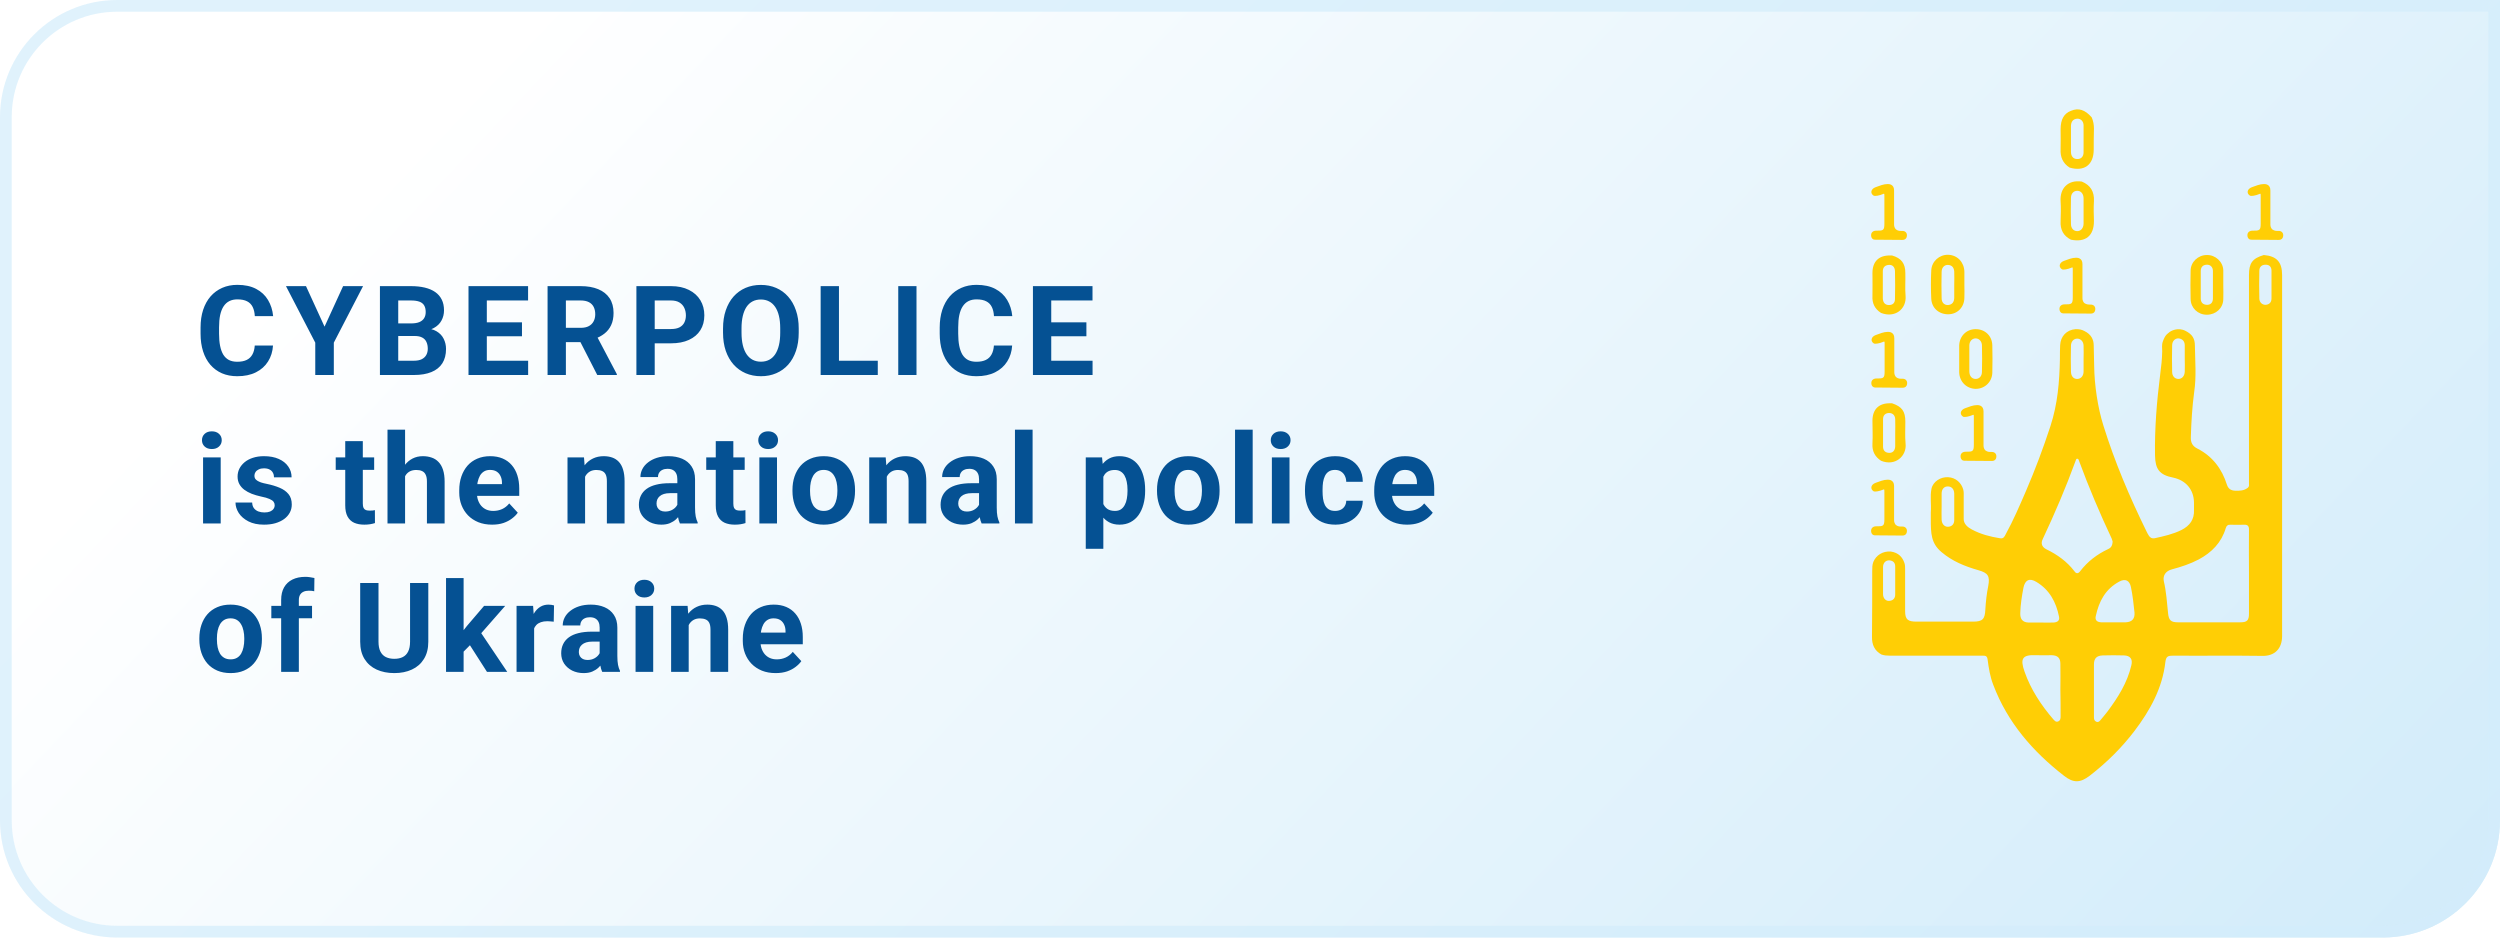 <svg width="320" height="120" viewBox="0 0 320 120" fill="none" xmlns="http://www.w3.org/2000/svg">
<path d="M0 15C0 6.716 6.716 0 15 0H320V105C320 113.284 313.284 120 305 120H15C6.716 120 0 113.284 0 105V15Z" fill="url(#paint0_linear_91_1019)"/>
<path d="M0.75 15C0.75 7.13 7.13 0.75 15 0.75H319.25V105C319.25 112.87 312.87 119.25 305 119.25H15C7.13 119.25 0.75 112.87 0.75 105V15Z" stroke="#D3EDFB" stroke-opacity="0.7" stroke-width="1.5"/>
<path d="M32.609 44.227H34.945C34.898 44.992 34.688 45.672 34.312 46.266C33.943 46.859 33.425 47.323 32.758 47.656C32.096 47.99 31.299 48.156 30.367 48.156C29.638 48.156 28.984 48.031 28.406 47.781C27.828 47.526 27.333 47.161 26.922 46.688C26.516 46.214 26.206 45.641 25.992 44.969C25.779 44.297 25.672 43.544 25.672 42.711V41.922C25.672 41.089 25.781 40.336 26 39.664C26.224 38.987 26.542 38.411 26.953 37.938C27.37 37.464 27.867 37.099 28.445 36.844C29.023 36.589 29.669 36.461 30.383 36.461C31.331 36.461 32.13 36.633 32.781 36.977C33.438 37.32 33.945 37.794 34.305 38.398C34.669 39.003 34.888 39.69 34.961 40.461H32.617C32.591 40.003 32.5 39.615 32.344 39.297C32.188 38.974 31.951 38.732 31.633 38.57C31.32 38.404 30.904 38.32 30.383 38.32C29.992 38.32 29.651 38.393 29.359 38.539C29.068 38.685 28.823 38.906 28.625 39.203C28.427 39.5 28.279 39.875 28.18 40.328C28.086 40.776 28.039 41.302 28.039 41.906V42.711C28.039 43.3 28.083 43.818 28.172 44.266C28.26 44.708 28.396 45.083 28.578 45.391C28.766 45.693 29.005 45.922 29.297 46.078C29.594 46.229 29.951 46.305 30.367 46.305C30.857 46.305 31.26 46.227 31.578 46.07C31.896 45.914 32.138 45.682 32.305 45.375C32.477 45.068 32.578 44.685 32.609 44.227ZM39.167 36.625L41.542 41.812L43.917 36.625H46.472L42.729 43.859V48H40.354V43.859L36.604 36.625H39.167ZM53.084 43.008H50.162L50.146 41.398H52.599C53.032 41.398 53.386 41.344 53.662 41.234C53.938 41.12 54.144 40.956 54.279 40.742C54.42 40.523 54.49 40.258 54.49 39.945C54.49 39.591 54.422 39.305 54.287 39.086C54.157 38.867 53.951 38.708 53.67 38.609C53.394 38.51 53.037 38.461 52.599 38.461H50.974V48H48.631V36.625H52.599C53.261 36.625 53.852 36.688 54.373 36.812C54.899 36.938 55.344 37.128 55.709 37.383C56.073 37.638 56.352 37.961 56.545 38.352C56.737 38.737 56.834 39.195 56.834 39.727C56.834 40.195 56.727 40.628 56.513 41.023C56.305 41.419 55.974 41.742 55.521 41.992C55.073 42.242 54.487 42.38 53.763 42.406L53.084 43.008ZM52.982 48H49.521L50.435 46.172H52.982C53.394 46.172 53.73 46.107 53.99 45.977C54.25 45.841 54.443 45.659 54.568 45.43C54.693 45.2 54.756 44.938 54.756 44.641C54.756 44.307 54.698 44.018 54.584 43.773C54.474 43.529 54.297 43.341 54.053 43.211C53.808 43.075 53.485 43.008 53.084 43.008H50.826L50.842 41.398H53.654L54.193 42.031C54.886 42.021 55.443 42.143 55.865 42.398C56.292 42.648 56.602 42.974 56.795 43.375C56.993 43.776 57.092 44.206 57.092 44.664C57.092 45.393 56.933 46.008 56.615 46.508C56.297 47.003 55.831 47.375 55.217 47.625C54.607 47.875 53.862 48 52.982 48ZM67.602 46.172V48H61.547V46.172H67.602ZM62.313 36.625V48H59.969V36.625H62.313ZM66.813 41.258V43.039H61.547V41.258H66.813ZM67.594 36.625V38.461H61.547V36.625H67.594ZM70.089 36.625H74.332C75.201 36.625 75.949 36.755 76.574 37.016C77.204 37.276 77.688 37.661 78.027 38.172C78.365 38.682 78.535 39.31 78.535 40.055C78.535 40.664 78.43 41.188 78.222 41.625C78.019 42.057 77.73 42.419 77.355 42.711C76.985 42.997 76.55 43.227 76.05 43.398L75.308 43.789H71.621L71.605 41.961H74.347C74.759 41.961 75.1 41.888 75.371 41.742C75.641 41.596 75.845 41.393 75.98 41.133C76.121 40.872 76.191 40.57 76.191 40.227C76.191 39.862 76.123 39.547 75.988 39.281C75.852 39.016 75.647 38.812 75.371 38.672C75.095 38.531 74.748 38.461 74.332 38.461H72.433V48H70.089V36.625ZM76.449 48L73.855 42.93L76.332 42.914L78.957 47.891V48H76.449ZM85.889 43.945H82.991V42.117H85.889C86.337 42.117 86.702 42.044 86.983 41.898C87.264 41.747 87.47 41.539 87.6 41.273C87.73 41.008 87.795 40.708 87.795 40.375C87.795 40.036 87.73 39.721 87.6 39.43C87.47 39.138 87.264 38.904 86.983 38.727C86.702 38.55 86.337 38.461 85.889 38.461H83.803V48H81.459V36.625H85.889C86.78 36.625 87.543 36.786 88.178 37.109C88.819 37.427 89.308 37.867 89.647 38.43C89.985 38.992 90.155 39.635 90.155 40.359C90.155 41.094 89.985 41.729 89.647 42.266C89.308 42.802 88.819 43.216 88.178 43.508C87.543 43.8 86.78 43.945 85.889 43.945ZM102.236 42.047V42.586C102.236 43.45 102.118 44.227 101.884 44.914C101.65 45.602 101.319 46.188 100.892 46.672C100.465 47.151 99.954 47.518 99.361 47.773C98.772 48.029 98.118 48.156 97.4 48.156C96.686 48.156 96.032 48.029 95.439 47.773C94.85 47.518 94.34 47.151 93.907 46.672C93.475 46.188 93.139 45.602 92.9 44.914C92.665 44.227 92.548 43.45 92.548 42.586V42.047C92.548 41.177 92.665 40.401 92.9 39.719C93.134 39.031 93.465 38.445 93.892 37.961C94.324 37.477 94.835 37.107 95.423 36.852C96.017 36.596 96.671 36.469 97.384 36.469C98.103 36.469 98.757 36.596 99.345 36.852C99.939 37.107 100.449 37.477 100.876 37.961C101.309 38.445 101.642 39.031 101.876 39.719C102.116 40.401 102.236 41.177 102.236 42.047ZM99.868 42.586V42.031C99.868 41.427 99.814 40.896 99.704 40.438C99.595 39.979 99.433 39.594 99.22 39.281C99.007 38.969 98.746 38.734 98.439 38.578C98.132 38.417 97.78 38.336 97.384 38.336C96.988 38.336 96.637 38.417 96.329 38.578C96.027 38.734 95.769 38.969 95.556 39.281C95.348 39.594 95.189 39.979 95.079 40.438C94.97 40.896 94.915 41.427 94.915 42.031V42.586C94.915 43.185 94.97 43.716 95.079 44.18C95.189 44.638 95.35 45.026 95.564 45.344C95.777 45.656 96.038 45.893 96.345 46.055C96.652 46.216 97.004 46.297 97.4 46.297C97.796 46.297 98.147 46.216 98.454 46.055C98.762 45.893 99.019 45.656 99.228 45.344C99.436 45.026 99.595 44.638 99.704 44.18C99.814 43.716 99.868 43.185 99.868 42.586ZM112.356 46.172V48H106.629V46.172H112.356ZM107.387 36.625V48H105.043V36.625H107.387ZM117.312 36.625V48H114.976V36.625H117.312ZM127.221 44.227H129.557C129.51 44.992 129.299 45.672 128.924 46.266C128.554 46.859 128.036 47.323 127.369 47.656C126.708 47.99 125.911 48.156 124.978 48.156C124.249 48.156 123.596 48.031 123.018 47.781C122.439 47.526 121.945 47.161 121.533 46.688C121.127 46.214 120.817 45.641 120.603 44.969C120.39 44.297 120.283 43.544 120.283 42.711V41.922C120.283 41.089 120.393 40.336 120.611 39.664C120.835 38.987 121.153 38.411 121.564 37.938C121.981 37.464 122.478 37.099 123.057 36.844C123.635 36.589 124.281 36.461 124.994 36.461C125.942 36.461 126.741 36.633 127.393 36.977C128.049 37.32 128.557 37.794 128.916 38.398C129.281 39.003 129.499 39.69 129.572 40.461H127.228C127.202 40.003 127.111 39.615 126.955 39.297C126.799 38.974 126.562 38.732 126.244 38.57C125.932 38.404 125.515 38.32 124.994 38.32C124.603 38.32 124.262 38.393 123.971 38.539C123.679 38.685 123.434 38.906 123.236 39.203C123.038 39.5 122.89 39.875 122.791 40.328C122.697 40.776 122.65 41.302 122.65 41.906V42.711C122.65 43.3 122.695 43.818 122.783 44.266C122.872 44.708 123.007 45.083 123.189 45.391C123.377 45.693 123.616 45.922 123.908 46.078C124.205 46.229 124.562 46.305 124.978 46.305C125.468 46.305 125.872 46.227 126.189 46.07C126.507 45.914 126.749 45.682 126.916 45.375C127.088 45.068 127.189 44.685 127.221 44.227ZM139.848 46.172V48H133.794V46.172H139.848ZM134.559 36.625V48H132.216V36.625H134.559ZM139.059 41.258V43.039H133.794V41.258H139.059ZM139.841 36.625V38.461H133.794V36.625H139.841ZM28.25 58.547V67H25.992V58.547H28.25ZM25.852 56.344C25.852 56.016 25.966 55.745 26.195 55.531C26.424 55.318 26.732 55.211 27.117 55.211C27.497 55.211 27.802 55.318 28.031 55.531C28.266 55.745 28.383 56.016 28.383 56.344C28.383 56.672 28.266 56.943 28.031 57.156C27.802 57.37 27.497 57.477 27.117 57.477C26.732 57.477 26.424 57.37 26.195 57.156C25.966 56.943 25.852 56.672 25.852 56.344ZM35.16 64.664C35.16 64.503 35.113 64.357 35.019 64.227C34.925 64.096 34.751 63.977 34.496 63.867C34.246 63.753 33.884 63.648 33.41 63.555C32.983 63.461 32.584 63.344 32.214 63.203C31.85 63.057 31.532 62.883 31.261 62.68C30.996 62.477 30.787 62.237 30.636 61.961C30.485 61.68 30.41 61.359 30.41 61C30.41 60.646 30.485 60.312 30.636 60C30.793 59.688 31.014 59.411 31.3 59.172C31.592 58.927 31.946 58.737 32.363 58.602C32.785 58.461 33.259 58.391 33.785 58.391C34.519 58.391 35.149 58.508 35.675 58.742C36.207 58.977 36.613 59.3 36.894 59.711C37.181 60.117 37.324 60.581 37.324 61.102H35.074C35.074 60.883 35.027 60.688 34.933 60.516C34.845 60.339 34.704 60.2 34.511 60.102C34.324 59.997 34.079 59.945 33.777 59.945C33.527 59.945 33.311 59.99 33.128 60.078C32.946 60.161 32.806 60.276 32.707 60.422C32.613 60.562 32.566 60.719 32.566 60.891C32.566 61.021 32.592 61.138 32.644 61.242C32.701 61.341 32.792 61.432 32.917 61.516C33.042 61.599 33.204 61.677 33.402 61.75C33.605 61.818 33.855 61.88 34.152 61.938C34.761 62.062 35.306 62.227 35.785 62.43C36.264 62.628 36.644 62.898 36.925 63.242C37.207 63.581 37.347 64.026 37.347 64.578C37.347 64.953 37.264 65.297 37.097 65.609C36.931 65.922 36.691 66.195 36.378 66.43C36.066 66.659 35.691 66.838 35.253 66.969C34.821 67.094 34.334 67.156 33.792 67.156C33.006 67.156 32.339 67.016 31.793 66.734C31.251 66.453 30.839 66.096 30.558 65.664C30.282 65.227 30.144 64.779 30.144 64.32H32.277C32.287 64.628 32.365 64.875 32.511 65.062C32.662 65.25 32.852 65.385 33.082 65.469C33.316 65.552 33.569 65.594 33.839 65.594C34.131 65.594 34.373 65.555 34.566 65.477C34.759 65.393 34.904 65.284 35.003 65.148C35.108 65.008 35.16 64.846 35.16 64.664ZM47.893 58.547V60.141H42.971V58.547H47.893ZM44.19 56.461H46.44V64.453C46.44 64.698 46.471 64.885 46.534 65.016C46.602 65.146 46.7 65.237 46.831 65.289C46.961 65.336 47.125 65.359 47.323 65.359C47.463 65.359 47.588 65.354 47.698 65.344C47.812 65.328 47.909 65.312 47.987 65.297L47.995 66.953C47.802 67.016 47.594 67.065 47.37 67.102C47.146 67.138 46.898 67.156 46.627 67.156C46.133 67.156 45.7 67.076 45.331 66.914C44.966 66.747 44.685 66.482 44.487 66.117C44.289 65.753 44.19 65.273 44.19 64.68V56.461ZM51.85 55V67H49.6V55H51.85ZM51.529 62.477H50.912C50.917 61.888 50.995 61.346 51.147 60.852C51.298 60.352 51.514 59.919 51.795 59.555C52.076 59.185 52.412 58.898 52.803 58.695C53.199 58.492 53.636 58.391 54.115 58.391C54.532 58.391 54.91 58.45 55.248 58.57C55.592 58.685 55.886 58.872 56.131 59.133C56.381 59.388 56.574 59.724 56.709 60.141C56.844 60.557 56.912 61.062 56.912 61.656V67H54.647V61.641C54.647 61.266 54.592 60.971 54.483 60.758C54.378 60.539 54.225 60.385 54.022 60.297C53.824 60.203 53.579 60.156 53.287 60.156C52.964 60.156 52.688 60.216 52.459 60.336C52.235 60.456 52.055 60.622 51.92 60.836C51.785 61.044 51.686 61.289 51.623 61.57C51.561 61.852 51.529 62.154 51.529 62.477ZM62.994 67.156C62.337 67.156 61.749 67.052 61.228 66.844C60.707 66.63 60.265 66.336 59.9 65.961C59.541 65.586 59.265 65.151 59.072 64.656C58.879 64.156 58.783 63.625 58.783 63.062V62.75C58.783 62.109 58.874 61.523 59.056 60.992C59.239 60.461 59.499 60 59.837 59.609C60.181 59.219 60.598 58.919 61.087 58.711C61.577 58.497 62.129 58.391 62.744 58.391C63.343 58.391 63.874 58.49 64.338 58.688C64.801 58.885 65.189 59.167 65.502 59.531C65.819 59.896 66.059 60.333 66.22 60.844C66.382 61.349 66.463 61.911 66.463 62.531V63.469H59.744V61.969H64.252V61.797C64.252 61.484 64.194 61.206 64.08 60.961C63.97 60.711 63.804 60.513 63.58 60.367C63.356 60.221 63.069 60.148 62.72 60.148C62.423 60.148 62.168 60.214 61.955 60.344C61.741 60.474 61.567 60.656 61.431 60.891C61.301 61.125 61.202 61.401 61.134 61.719C61.072 62.031 61.041 62.375 61.041 62.75V63.062C61.041 63.401 61.087 63.714 61.181 64C61.28 64.287 61.418 64.534 61.595 64.742C61.778 64.951 61.996 65.112 62.252 65.227C62.512 65.341 62.806 65.398 63.134 65.398C63.541 65.398 63.918 65.32 64.267 65.164C64.621 65.003 64.926 64.76 65.181 64.438L66.275 65.625C66.098 65.88 65.856 66.125 65.548 66.359C65.246 66.594 64.882 66.787 64.455 66.938C64.028 67.083 63.541 67.156 62.994 67.156ZM74.891 60.352V67H72.641V58.547H74.751L74.891 60.352ZM74.563 62.477H73.954C73.954 61.852 74.034 61.289 74.196 60.789C74.357 60.284 74.584 59.854 74.876 59.5C75.167 59.141 75.514 58.867 75.915 58.68C76.321 58.487 76.774 58.391 77.274 58.391C77.67 58.391 78.032 58.448 78.36 58.562C78.688 58.677 78.969 58.859 79.204 59.109C79.443 59.359 79.626 59.69 79.751 60.102C79.881 60.513 79.946 61.016 79.946 61.609V67H77.68V61.602C77.68 61.227 77.628 60.935 77.524 60.727C77.42 60.518 77.266 60.372 77.063 60.289C76.865 60.2 76.62 60.156 76.329 60.156C76.027 60.156 75.764 60.216 75.54 60.336C75.321 60.456 75.139 60.622 74.993 60.836C74.852 61.044 74.745 61.289 74.672 61.57C74.6 61.852 74.563 62.154 74.563 62.477ZM86.699 65.094V61.328C86.699 61.057 86.655 60.825 86.567 60.633C86.478 60.435 86.34 60.281 86.153 60.172C85.97 60.062 85.733 60.008 85.442 60.008C85.192 60.008 84.975 60.052 84.793 60.141C84.611 60.224 84.47 60.346 84.371 60.508C84.272 60.664 84.223 60.849 84.223 61.062H81.973C81.973 60.703 82.056 60.362 82.223 60.039C82.389 59.716 82.632 59.432 82.949 59.188C83.267 58.938 83.645 58.742 84.082 58.602C84.525 58.461 85.02 58.391 85.567 58.391C86.223 58.391 86.806 58.5 87.317 58.719C87.827 58.938 88.228 59.266 88.52 59.703C88.817 60.141 88.965 60.688 88.965 61.344V64.961C88.965 65.424 88.994 65.805 89.051 66.102C89.108 66.393 89.192 66.648 89.301 66.867V67H87.028C86.918 66.771 86.835 66.484 86.778 66.141C86.725 65.792 86.699 65.443 86.699 65.094ZM86.996 61.852L87.012 63.125H85.754C85.457 63.125 85.199 63.159 84.981 63.227C84.762 63.294 84.582 63.391 84.442 63.516C84.301 63.635 84.197 63.776 84.129 63.938C84.067 64.099 84.035 64.276 84.035 64.469C84.035 64.662 84.08 64.836 84.168 64.992C84.257 65.143 84.384 65.263 84.551 65.352C84.718 65.435 84.913 65.477 85.137 65.477C85.475 65.477 85.77 65.409 86.02 65.273C86.27 65.138 86.462 64.971 86.598 64.773C86.738 64.576 86.811 64.388 86.817 64.211L87.41 65.164C87.327 65.378 87.212 65.599 87.067 65.828C86.926 66.057 86.746 66.273 86.528 66.477C86.309 66.674 86.046 66.838 85.738 66.969C85.431 67.094 85.067 67.156 84.645 67.156C84.108 67.156 83.621 67.049 83.184 66.836C82.751 66.617 82.408 66.318 82.153 65.938C81.903 65.552 81.778 65.115 81.778 64.625C81.778 64.182 81.861 63.789 82.028 63.445C82.194 63.102 82.439 62.812 82.762 62.578C83.09 62.339 83.499 62.159 83.988 62.039C84.478 61.914 85.046 61.852 85.692 61.852H86.996ZM95.32 58.547V60.141H90.398V58.547H95.32ZM91.617 56.461H93.867V64.453C93.867 64.698 93.898 64.885 93.961 65.016C94.028 65.146 94.127 65.237 94.257 65.289C94.388 65.336 94.552 65.359 94.75 65.359C94.89 65.359 95.015 65.354 95.125 65.344C95.239 65.328 95.336 65.312 95.414 65.297L95.422 66.953C95.229 67.016 95.02 67.065 94.797 67.102C94.573 67.138 94.325 67.156 94.054 67.156C93.56 67.156 93.127 67.076 92.757 66.914C92.393 66.747 92.112 66.482 91.914 66.117C91.716 65.753 91.617 65.273 91.617 64.68V56.461ZM99.456 58.547V67H97.198V58.547H99.456ZM97.058 56.344C97.058 56.016 97.172 55.745 97.402 55.531C97.631 55.318 97.938 55.211 98.323 55.211C98.704 55.211 99.008 55.318 99.237 55.531C99.472 55.745 99.589 56.016 99.589 56.344C99.589 56.672 99.472 56.943 99.237 57.156C99.008 57.37 98.704 57.477 98.323 57.477C97.938 57.477 97.631 57.37 97.402 57.156C97.172 56.943 97.058 56.672 97.058 56.344ZM101.436 62.859V62.695C101.436 62.075 101.525 61.505 101.702 60.984C101.879 60.458 102.137 60.003 102.475 59.617C102.814 59.232 103.231 58.932 103.725 58.719C104.22 58.5 104.788 58.391 105.428 58.391C106.069 58.391 106.639 58.5 107.139 58.719C107.639 58.932 108.059 59.232 108.397 59.617C108.741 60.003 109.001 60.458 109.178 60.984C109.356 61.505 109.444 62.075 109.444 62.695V62.859C109.444 63.474 109.356 64.044 109.178 64.57C109.001 65.091 108.741 65.547 108.397 65.938C108.059 66.323 107.642 66.622 107.147 66.836C106.652 67.049 106.085 67.156 105.444 67.156C104.803 67.156 104.233 67.049 103.733 66.836C103.238 66.622 102.819 66.323 102.475 65.938C102.137 65.547 101.879 65.091 101.702 64.57C101.525 64.044 101.436 63.474 101.436 62.859ZM103.686 62.695V62.859C103.686 63.214 103.717 63.544 103.78 63.852C103.842 64.159 103.941 64.43 104.077 64.664C104.217 64.893 104.4 65.073 104.624 65.203C104.848 65.333 105.121 65.398 105.444 65.398C105.757 65.398 106.025 65.333 106.249 65.203C106.473 65.073 106.652 64.893 106.788 64.664C106.923 64.43 107.022 64.159 107.085 63.852C107.152 63.544 107.186 63.214 107.186 62.859V62.695C107.186 62.352 107.152 62.029 107.085 61.727C107.022 61.419 106.921 61.148 106.78 60.914C106.645 60.675 106.465 60.487 106.241 60.352C106.017 60.216 105.746 60.148 105.428 60.148C105.111 60.148 104.84 60.216 104.616 60.352C104.397 60.487 104.217 60.675 104.077 60.914C103.941 61.148 103.842 61.419 103.78 61.727C103.717 62.029 103.686 62.352 103.686 62.695ZM113.51 60.352V67H111.26V58.547H113.369L113.51 60.352ZM113.182 62.477H112.573C112.573 61.852 112.653 61.289 112.815 60.789C112.976 60.284 113.203 59.854 113.494 59.5C113.786 59.141 114.132 58.867 114.533 58.68C114.94 58.487 115.393 58.391 115.893 58.391C116.289 58.391 116.651 58.448 116.979 58.562C117.307 58.677 117.588 58.859 117.823 59.109C118.062 59.359 118.244 59.69 118.369 60.102C118.5 60.513 118.565 61.016 118.565 61.609V67H116.299V61.602C116.299 61.227 116.247 60.935 116.143 60.727C116.039 60.518 115.885 60.372 115.682 60.289C115.484 60.2 115.239 60.156 114.948 60.156C114.645 60.156 114.382 60.216 114.158 60.336C113.94 60.456 113.757 60.622 113.612 60.836C113.471 61.044 113.364 61.289 113.291 61.57C113.218 61.852 113.182 62.154 113.182 62.477ZM125.318 65.094V61.328C125.318 61.057 125.274 60.825 125.185 60.633C125.097 60.435 124.959 60.281 124.771 60.172C124.589 60.062 124.352 60.008 124.06 60.008C123.81 60.008 123.594 60.052 123.412 60.141C123.23 60.224 123.089 60.346 122.99 60.508C122.891 60.664 122.842 60.849 122.842 61.062H120.592C120.592 60.703 120.675 60.362 120.842 60.039C121.008 59.716 121.25 59.432 121.568 59.188C121.886 58.938 122.263 58.742 122.701 58.602C123.144 58.461 123.638 58.391 124.185 58.391C124.842 58.391 125.425 58.5 125.935 58.719C126.446 58.938 126.847 59.266 127.138 59.703C127.435 60.141 127.584 60.688 127.584 61.344V64.961C127.584 65.424 127.612 65.805 127.67 66.102C127.727 66.393 127.81 66.648 127.92 66.867V67H125.646C125.537 66.771 125.454 66.484 125.396 66.141C125.344 65.792 125.318 65.443 125.318 65.094ZM125.615 61.852L125.631 63.125H124.373C124.076 63.125 123.818 63.159 123.599 63.227C123.381 63.294 123.201 63.391 123.06 63.516C122.92 63.635 122.816 63.776 122.748 63.938C122.685 64.099 122.654 64.276 122.654 64.469C122.654 64.662 122.698 64.836 122.787 64.992C122.875 65.143 123.003 65.263 123.17 65.352C123.336 65.435 123.532 65.477 123.756 65.477C124.094 65.477 124.388 65.409 124.638 65.273C124.888 65.138 125.081 64.971 125.217 64.773C125.357 64.576 125.43 64.388 125.435 64.211L126.029 65.164C125.946 65.378 125.831 65.599 125.685 65.828C125.545 66.057 125.365 66.273 125.146 66.477C124.927 66.674 124.664 66.838 124.357 66.969C124.05 67.094 123.685 67.156 123.263 67.156C122.727 67.156 122.24 67.049 121.802 66.836C121.37 66.617 121.026 66.318 120.771 65.938C120.521 65.552 120.396 65.115 120.396 64.625C120.396 64.182 120.48 63.789 120.646 63.445C120.813 63.102 121.058 62.812 121.381 62.578C121.709 62.339 122.118 62.159 122.607 62.039C123.097 61.914 123.664 61.852 124.31 61.852H125.615ZM132.173 55V67H129.915V55H132.173ZM141.227 60.172V70.25H138.977V58.547H141.063L141.227 60.172ZM146.578 62.68V62.844C146.578 63.458 146.506 64.029 146.36 64.555C146.219 65.081 146.011 65.539 145.735 65.93C145.459 66.315 145.115 66.617 144.703 66.836C144.297 67.049 143.828 67.156 143.297 67.156C142.782 67.156 142.334 67.052 141.953 66.844C141.573 66.635 141.253 66.344 140.993 65.969C140.737 65.588 140.532 65.148 140.375 64.648C140.219 64.148 140.099 63.612 140.016 63.039V62.609C140.099 61.995 140.219 61.432 140.375 60.922C140.532 60.406 140.737 59.961 140.993 59.586C141.253 59.206 141.571 58.911 141.946 58.703C142.326 58.495 142.771 58.391 143.282 58.391C143.818 58.391 144.289 58.492 144.696 58.695C145.107 58.898 145.451 59.19 145.727 59.57C146.008 59.95 146.219 60.404 146.36 60.93C146.506 61.456 146.578 62.039 146.578 62.68ZM144.321 62.844V62.68C144.321 62.32 144.289 61.99 144.227 61.688C144.17 61.38 144.076 61.112 143.946 60.883C143.821 60.654 143.654 60.477 143.446 60.352C143.243 60.221 142.995 60.156 142.703 60.156C142.396 60.156 142.133 60.206 141.914 60.305C141.701 60.404 141.526 60.547 141.391 60.734C141.256 60.922 141.154 61.146 141.086 61.406C141.019 61.667 140.977 61.961 140.961 62.289V63.375C140.987 63.76 141.06 64.107 141.18 64.414C141.3 64.716 141.485 64.956 141.735 65.133C141.985 65.31 142.313 65.398 142.719 65.398C143.016 65.398 143.266 65.333 143.469 65.203C143.672 65.068 143.836 64.883 143.961 64.648C144.091 64.414 144.183 64.143 144.235 63.836C144.292 63.529 144.321 63.198 144.321 62.844ZM148.097 62.859V62.695C148.097 62.075 148.186 61.505 148.363 60.984C148.54 60.458 148.798 60.003 149.137 59.617C149.475 59.232 149.892 58.932 150.387 58.719C150.881 58.5 151.449 58.391 152.09 58.391C152.73 58.391 153.301 58.5 153.801 58.719C154.301 58.932 154.72 59.232 155.058 59.617C155.402 60.003 155.663 60.458 155.84 60.984C156.017 61.505 156.105 62.075 156.105 62.695V62.859C156.105 63.474 156.017 64.044 155.84 64.57C155.663 65.091 155.402 65.547 155.058 65.938C154.72 66.323 154.303 66.622 153.808 66.836C153.314 67.049 152.746 67.156 152.105 67.156C151.465 67.156 150.894 67.049 150.394 66.836C149.9 66.622 149.48 66.323 149.137 65.938C148.798 65.547 148.54 65.091 148.363 64.57C148.186 64.044 148.097 63.474 148.097 62.859ZM150.347 62.695V62.859C150.347 63.214 150.379 63.544 150.441 63.852C150.504 64.159 150.603 64.43 150.738 64.664C150.879 64.893 151.061 65.073 151.285 65.203C151.509 65.333 151.782 65.398 152.105 65.398C152.418 65.398 152.686 65.333 152.91 65.203C153.134 65.073 153.314 64.893 153.449 64.664C153.584 64.43 153.683 64.159 153.746 63.852C153.814 63.544 153.847 63.214 153.847 62.859V62.695C153.847 62.352 153.814 62.029 153.746 61.727C153.683 61.419 153.582 61.148 153.441 60.914C153.306 60.675 153.126 60.487 152.902 60.352C152.678 60.216 152.407 60.148 152.09 60.148C151.772 60.148 151.501 60.216 151.277 60.352C151.058 60.487 150.879 60.675 150.738 60.914C150.603 61.148 150.504 61.419 150.441 61.727C150.379 62.029 150.347 62.352 150.347 62.695ZM160.343 55V67H158.085V55H160.343ZM165.057 58.547V67H162.8V58.547H165.057ZM162.659 56.344C162.659 56.016 162.774 55.745 163.003 55.531C163.232 55.318 163.539 55.211 163.925 55.211C164.305 55.211 164.61 55.318 164.839 55.531C165.073 55.745 165.19 56.016 165.19 56.344C165.19 56.672 165.073 56.943 164.839 57.156C164.61 57.37 164.305 57.477 163.925 57.477C163.539 57.477 163.232 57.37 163.003 57.156C162.774 56.943 162.659 56.672 162.659 56.344ZM170.889 65.398C171.165 65.398 171.41 65.346 171.623 65.242C171.837 65.133 172.004 64.982 172.123 64.789C172.248 64.591 172.314 64.359 172.319 64.094H174.436C174.431 64.688 174.272 65.216 173.959 65.68C173.647 66.138 173.228 66.5 172.702 66.766C172.176 67.026 171.587 67.156 170.936 67.156C170.28 67.156 169.707 67.047 169.217 66.828C168.733 66.609 168.329 66.307 168.006 65.922C167.683 65.531 167.441 65.078 167.28 64.562C167.118 64.042 167.038 63.484 167.038 62.891V62.664C167.038 62.065 167.118 61.508 167.28 60.992C167.441 60.471 167.683 60.018 168.006 59.633C168.329 59.242 168.733 58.938 169.217 58.719C169.702 58.5 170.269 58.391 170.92 58.391C171.613 58.391 172.22 58.523 172.741 58.789C173.267 59.055 173.678 59.435 173.975 59.93C174.277 60.419 174.431 61 174.436 61.672H172.319C172.314 61.391 172.254 61.135 172.139 60.906C172.03 60.677 171.868 60.495 171.655 60.359C171.446 60.219 171.189 60.148 170.881 60.148C170.553 60.148 170.285 60.219 170.077 60.359C169.868 60.495 169.707 60.682 169.592 60.922C169.478 61.156 169.397 61.425 169.35 61.727C169.308 62.023 169.288 62.336 169.288 62.664V62.891C169.288 63.219 169.308 63.534 169.35 63.836C169.392 64.138 169.47 64.406 169.584 64.641C169.704 64.875 169.868 65.06 170.077 65.195C170.285 65.331 170.556 65.398 170.889 65.398ZM180.111 67.156C179.455 67.156 178.866 67.052 178.346 66.844C177.825 66.63 177.382 66.336 177.018 65.961C176.658 65.586 176.382 65.151 176.189 64.656C175.997 64.156 175.9 63.625 175.9 63.062V62.75C175.9 62.109 175.991 61.523 176.174 60.992C176.356 60.461 176.616 60 176.955 59.609C177.299 59.219 177.715 58.919 178.205 58.711C178.695 58.497 179.247 58.391 179.861 58.391C180.46 58.391 180.991 58.49 181.455 58.688C181.919 58.885 182.307 59.167 182.619 59.531C182.937 59.896 183.176 60.333 183.338 60.844C183.499 61.349 183.58 61.911 183.58 62.531V63.469H176.861V61.969H181.369V61.797C181.369 61.484 181.312 61.206 181.197 60.961C181.088 60.711 180.921 60.513 180.697 60.367C180.473 60.221 180.187 60.148 179.838 60.148C179.541 60.148 179.286 60.214 179.072 60.344C178.859 60.474 178.684 60.656 178.549 60.891C178.419 61.125 178.32 61.401 178.252 61.719C178.189 62.031 178.158 62.375 178.158 62.75V63.062C178.158 63.401 178.205 63.714 178.299 64C178.398 64.287 178.536 64.534 178.713 64.742C178.895 64.951 179.114 65.112 179.369 65.227C179.629 65.341 179.924 65.398 180.252 65.398C180.658 65.398 181.036 65.32 181.385 65.164C181.739 65.003 182.044 64.76 182.299 64.438L183.393 65.625C183.215 65.88 182.973 66.125 182.666 66.359C182.364 66.594 181.999 66.787 181.572 66.938C181.145 67.083 180.658 67.156 180.111 67.156ZM25.516 81.859V81.695C25.516 81.076 25.604 80.505 25.781 79.984C25.958 79.458 26.216 79.003 26.555 78.617C26.893 78.232 27.31 77.932 27.805 77.719C28.299 77.5 28.867 77.391 29.508 77.391C30.148 77.391 30.719 77.5 31.219 77.719C31.719 77.932 32.138 78.232 32.477 78.617C32.82 79.003 33.081 79.458 33.258 79.984C33.435 80.505 33.523 81.076 33.523 81.695V81.859C33.523 82.474 33.435 83.044 33.258 83.57C33.081 84.091 32.82 84.547 32.477 84.938C32.138 85.323 31.721 85.622 31.227 85.836C30.732 86.049 30.164 86.156 29.523 86.156C28.883 86.156 28.312 86.049 27.812 85.836C27.318 85.622 26.898 85.323 26.555 84.938C26.216 84.547 25.958 84.091 25.781 83.57C25.604 83.044 25.516 82.474 25.516 81.859ZM27.766 81.695V81.859C27.766 82.213 27.797 82.544 27.859 82.852C27.922 83.159 28.021 83.43 28.156 83.664C28.297 83.893 28.479 84.073 28.703 84.203C28.927 84.333 29.201 84.398 29.523 84.398C29.836 84.398 30.104 84.333 30.328 84.203C30.552 84.073 30.732 83.893 30.867 83.664C31.003 83.43 31.102 83.159 31.164 82.852C31.232 82.544 31.266 82.213 31.266 81.859V81.695C31.266 81.352 31.232 81.029 31.164 80.727C31.102 80.419 31 80.148 30.859 79.914C30.724 79.674 30.544 79.487 30.32 79.352C30.096 79.216 29.826 79.148 29.508 79.148C29.19 79.148 28.919 79.216 28.695 79.352C28.477 79.487 28.297 79.674 28.156 79.914C28.021 80.148 27.922 80.419 27.859 80.727C27.797 81.029 27.766 81.352 27.766 81.695ZM38.253 86H35.988V76.797C35.988 76.156 36.113 75.617 36.363 75.18C36.618 74.737 36.975 74.404 37.433 74.18C37.897 73.951 38.446 73.836 39.082 73.836C39.29 73.836 39.49 73.852 39.683 73.883C39.876 73.909 40.063 73.943 40.246 73.984L40.222 75.68C40.123 75.654 40.019 75.635 39.91 75.625C39.8 75.615 39.673 75.609 39.527 75.609C39.256 75.609 39.024 75.656 38.832 75.75C38.644 75.838 38.501 75.971 38.402 76.148C38.303 76.326 38.253 76.542 38.253 76.797V86ZM39.941 77.547V79.141H34.73V77.547H39.941ZM52.487 74.625H54.823V82.141C54.823 83.016 54.635 83.753 54.26 84.352C53.891 84.951 53.377 85.401 52.721 85.703C52.07 86.005 51.32 86.156 50.471 86.156C49.622 86.156 48.867 86.005 48.206 85.703C47.549 85.401 47.034 84.951 46.659 84.352C46.289 83.753 46.104 83.016 46.104 82.141V74.625H48.448V82.141C48.448 82.651 48.529 83.068 48.69 83.391C48.852 83.713 49.083 83.951 49.385 84.102C49.693 84.253 50.055 84.328 50.471 84.328C50.898 84.328 51.26 84.253 51.557 84.102C51.859 83.951 52.088 83.713 52.245 83.391C52.406 83.068 52.487 82.651 52.487 82.141V74.625ZM59.342 73.992V86H57.092V73.992H59.342ZM64.67 77.547L60.998 81.734L59.029 83.727L58.209 82.102L59.772 80.117L61.967 77.547H64.67ZM62.334 86L59.834 82.094L61.389 80.734L64.928 86H62.334ZM68.369 79.391V86H66.119V77.547H68.236L68.369 79.391ZM70.916 77.492L70.877 79.578C70.767 79.562 70.634 79.549 70.478 79.539C70.327 79.523 70.189 79.516 70.064 79.516C69.746 79.516 69.47 79.557 69.236 79.641C69.007 79.719 68.814 79.836 68.658 79.992C68.507 80.148 68.392 80.338 68.314 80.562C68.241 80.787 68.2 81.042 68.189 81.328L67.736 81.188C67.736 80.641 67.791 80.138 67.9 79.68C68.009 79.216 68.168 78.812 68.377 78.469C68.59 78.125 68.85 77.859 69.158 77.672C69.465 77.484 69.817 77.391 70.213 77.391C70.338 77.391 70.465 77.401 70.595 77.422C70.725 77.438 70.832 77.461 70.916 77.492ZM76.755 84.094V80.328C76.755 80.057 76.711 79.826 76.622 79.633C76.534 79.435 76.396 79.281 76.208 79.172C76.026 79.062 75.789 79.008 75.497 79.008C75.247 79.008 75.031 79.052 74.849 79.141C74.666 79.224 74.526 79.346 74.427 79.508C74.328 79.664 74.278 79.849 74.278 80.062H72.028C72.028 79.703 72.112 79.362 72.278 79.039C72.445 78.716 72.687 78.432 73.005 78.188C73.323 77.938 73.7 77.742 74.138 77.602C74.581 77.461 75.075 77.391 75.622 77.391C76.278 77.391 76.862 77.5 77.372 77.719C77.883 77.938 78.284 78.266 78.575 78.703C78.872 79.141 79.021 79.688 79.021 80.344V83.961C79.021 84.424 79.049 84.805 79.107 85.102C79.164 85.393 79.247 85.648 79.357 85.867V86H77.083C76.974 85.771 76.89 85.484 76.833 85.141C76.781 84.792 76.755 84.443 76.755 84.094ZM77.052 80.852L77.067 82.125H75.81C75.513 82.125 75.255 82.159 75.036 82.227C74.817 82.294 74.638 82.391 74.497 82.516C74.357 82.635 74.252 82.776 74.185 82.938C74.122 83.099 74.091 83.276 74.091 83.469C74.091 83.662 74.135 83.836 74.224 83.992C74.312 84.143 74.44 84.263 74.607 84.352C74.773 84.435 74.969 84.477 75.192 84.477C75.531 84.477 75.825 84.409 76.075 84.273C76.325 84.138 76.518 83.971 76.653 83.773C76.794 83.576 76.867 83.388 76.872 83.211L77.466 84.164C77.383 84.378 77.268 84.599 77.122 84.828C76.982 85.057 76.802 85.273 76.583 85.477C76.364 85.674 76.101 85.838 75.794 85.969C75.487 86.094 75.122 86.156 74.7 86.156C74.164 86.156 73.677 86.049 73.239 85.836C72.807 85.617 72.463 85.318 72.208 84.938C71.958 84.552 71.833 84.115 71.833 83.625C71.833 83.182 71.916 82.789 72.083 82.445C72.25 82.102 72.495 81.812 72.817 81.578C73.146 81.338 73.555 81.159 74.044 81.039C74.534 80.914 75.101 80.852 75.747 80.852H77.052ZM83.61 77.547V86H81.352V77.547H83.61ZM81.212 75.344C81.212 75.016 81.326 74.745 81.555 74.531C81.784 74.318 82.092 74.211 82.477 74.211C82.857 74.211 83.162 74.318 83.391 74.531C83.626 74.745 83.743 75.016 83.743 75.344C83.743 75.672 83.626 75.943 83.391 76.156C83.162 76.37 82.857 76.477 82.477 76.477C82.092 76.477 81.784 76.37 81.555 76.156C81.326 75.943 81.212 75.672 81.212 75.344ZM88.153 79.352V86H85.903V77.547H88.012L88.153 79.352ZM87.824 81.477H87.215C87.215 80.852 87.296 80.289 87.457 79.789C87.619 79.284 87.845 78.854 88.137 78.5C88.428 78.141 88.775 77.867 89.176 77.68C89.582 77.487 90.035 77.391 90.535 77.391C90.931 77.391 91.293 77.448 91.621 77.562C91.949 77.677 92.231 77.859 92.465 78.109C92.705 78.359 92.887 78.69 93.012 79.102C93.142 79.513 93.207 80.016 93.207 80.609V86H90.942V80.602C90.942 80.227 90.889 79.935 90.785 79.727C90.681 79.518 90.528 79.372 90.324 79.289C90.126 79.201 89.882 79.156 89.59 79.156C89.288 79.156 89.025 79.216 88.801 79.336C88.582 79.456 88.4 79.622 88.254 79.836C88.113 80.044 88.007 80.289 87.934 80.57C87.861 80.852 87.824 81.154 87.824 81.477ZM99.289 86.156C98.632 86.156 98.044 86.052 97.523 85.844C97.002 85.63 96.56 85.336 96.195 84.961C95.836 84.586 95.56 84.151 95.367 83.656C95.174 83.156 95.078 82.625 95.078 82.062V81.75C95.078 81.109 95.169 80.523 95.351 79.992C95.534 79.461 95.794 79 96.132 78.609C96.476 78.219 96.893 77.919 97.382 77.711C97.872 77.497 98.424 77.391 99.039 77.391C99.638 77.391 100.169 77.49 100.632 77.688C101.096 77.885 101.484 78.167 101.797 78.531C102.114 78.896 102.354 79.333 102.515 79.844C102.677 80.349 102.757 80.912 102.757 81.531V82.469H96.039V80.969H100.547V80.797C100.547 80.484 100.489 80.206 100.375 79.961C100.265 79.711 100.099 79.513 99.875 79.367C99.651 79.221 99.364 79.148 99.015 79.148C98.718 79.148 98.463 79.213 98.25 79.344C98.036 79.474 97.862 79.656 97.726 79.891C97.596 80.125 97.497 80.401 97.429 80.719C97.367 81.031 97.336 81.375 97.336 81.75V82.062C97.336 82.401 97.382 82.713 97.476 83C97.575 83.287 97.713 83.534 97.89 83.742C98.073 83.951 98.291 84.112 98.547 84.227C98.807 84.341 99.101 84.398 99.429 84.398C99.836 84.398 100.213 84.32 100.562 84.164C100.916 84.003 101.221 83.76 101.476 83.438L102.57 84.625C102.393 84.88 102.151 85.125 101.843 85.359C101.541 85.594 101.177 85.787 100.75 85.938C100.323 86.083 99.836 86.156 99.289 86.156Z" fill="#055193"/>
<g filter="url(#filter0_dd_91_1019)">
<path d="M284.609 38.209C284.609 36.536 283.916 35.786 282.272 35.642C280.801 36.075 280.369 36.68 280.369 38.209C280.369 47.092 280.369 55.947 280.369 64.831C280.369 65.032 280.427 65.234 280.253 65.407C279.763 65.811 279.186 65.84 278.581 65.811C278.033 65.782 277.715 65.552 277.542 65.032C276.908 63.014 275.696 61.398 273.764 60.418C273.129 60.1 272.899 59.639 272.927 58.947C272.985 57.014 273.101 55.053 273.36 53.149C273.649 51.217 273.475 49.227 273.447 47.266C273.447 46.314 273.101 45.794 272.264 45.362C271.283 44.843 270.332 45.362 270.13 45.564C269.986 45.708 269.668 45.794 269.351 46.689C269.178 47.15 269.264 47.583 269.264 47.958C269.236 49.054 269.149 49.833 269.005 50.928C268.572 54.361 268.284 57.822 268.342 61.283C268.37 63.071 268.918 63.792 270.678 64.138C272.293 64.484 273.302 65.667 273.331 67.311C273.331 67.628 273.331 67.946 273.331 68.263C273.389 69.474 272.812 70.282 271.745 70.83C270.649 71.378 269.466 71.637 268.284 71.897C267.967 71.955 267.736 71.839 267.563 71.58C267.419 71.378 267.332 71.176 267.217 70.945C265.082 66.59 263.179 62.119 261.737 57.476C261.016 55.197 260.583 52.284 260.554 49.861C260.554 48.794 260.496 48.275 260.496 47.237C260.496 46.458 260.179 45.794 259.285 45.362C258.939 45.189 258.708 45.131 258.189 45.131C257.006 45.218 256.257 46.054 256.199 47.179C256.17 47.41 256.17 48.592 256.17 48.938C256.112 51.851 255.882 54.707 254.959 57.533C254.036 60.36 252.997 63.129 251.815 65.869C251.007 67.744 250.2 69.618 249.219 71.407C249.075 71.695 248.931 71.984 248.498 71.897C247.229 71.695 246.017 71.378 244.893 70.772C244.345 70.484 243.854 70.051 243.854 69.445C243.854 68.522 243.854 67.599 243.854 66.677C243.854 66.33 243.883 65.984 243.797 65.667C243.566 64.831 242.874 64.138 241.864 64.081C240.912 64.023 239.932 64.629 239.73 65.552C239.528 66.59 239.73 67.542 239.643 68.58C239.643 68.782 239.643 69.359 239.643 69.445C239.643 71.291 239.672 72.531 240.999 73.656C242.383 74.839 244.027 75.502 245.758 75.993C246.969 76.339 247.229 76.743 246.998 77.983C246.796 78.992 246.681 80.002 246.623 81.04C246.565 82.251 246.277 82.569 245.037 82.569C242.643 82.569 240.249 82.569 237.855 82.569C236.73 82.569 236.355 82.338 236.355 81.213C236.355 79.425 236.355 77.665 236.355 75.877C236.355 75.589 236.355 75.329 236.269 75.07C236.009 74.291 235.49 73.743 234.538 73.599C233.471 73.512 232.635 74.089 232.288 74.925C232.144 75.3 232.144 75.647 232.144 76.108C232.144 78.906 232.144 81.703 232.115 84.472C232.087 85.511 232.433 86.289 233.327 86.78C233.673 86.895 234.019 86.924 234.365 86.924C236.038 86.924 237.682 86.924 239.355 86.924C241.662 86.924 243.998 86.924 246.306 86.924C246.681 86.924 246.854 86.982 246.912 87.414C247.056 88.51 247.229 89.606 247.633 90.645C249.45 95.461 252.68 99.182 256.689 102.297C257.901 103.249 258.766 103.22 259.977 102.297C262.14 100.624 264.073 98.721 265.717 96.557C267.707 93.933 269.293 91.077 269.668 87.731C269.755 86.982 270.043 86.924 270.678 86.924C274.485 86.953 278.292 86.895 282.099 86.953C283.686 86.982 284.609 86.001 284.609 84.415C284.609 68.984 284.609 53.611 284.609 38.209ZM272.149 50.582C272.12 51.13 271.803 51.505 271.341 51.505C270.88 51.505 270.534 51.159 270.534 50.582C270.505 49.458 270.505 48.333 270.534 47.208C270.534 46.66 270.909 46.285 271.37 46.314C271.86 46.371 272.149 46.689 272.149 47.208C272.149 47.785 272.149 48.361 272.149 48.938C272.149 49.486 272.178 50.034 272.149 50.582ZM242.643 69.561C242.643 70.051 242.383 70.397 241.864 70.426C241.403 70.455 241.057 70.08 241.028 69.532C240.999 68.955 241.028 68.378 241.028 67.801C241.028 67.253 241.028 66.734 241.028 66.186C241.028 65.609 241.345 65.263 241.806 65.263C242.297 65.263 242.614 65.581 242.643 66.157C242.643 67.311 242.643 68.436 242.643 69.561ZM235.086 79.108C235.086 79.598 234.798 79.886 234.307 79.915C233.875 79.944 233.529 79.569 233.529 79.05C233.529 78.473 233.529 77.896 233.529 77.319C233.529 76.743 233.529 76.166 233.529 75.589C233.529 75.07 233.846 74.724 234.307 74.724C234.798 74.752 235.086 75.012 235.086 75.502C235.086 76.714 235.086 77.925 235.086 79.108ZM257.583 47.266C257.583 46.718 257.929 46.343 258.391 46.343C258.824 46.343 259.198 46.718 259.198 47.266C259.227 47.842 259.198 48.419 259.198 48.967C259.198 49.486 259.198 50.034 259.198 50.553C259.198 51.102 258.881 51.477 258.42 51.505C257.929 51.534 257.583 51.159 257.583 50.553C257.554 49.458 257.554 48.361 257.583 47.266ZM251.094 81.473C251.123 80.377 251.296 79.309 251.498 78.242C251.699 77.233 252.276 76.944 253.17 77.492C254.843 78.502 255.68 80.059 256.055 81.934C256.17 82.453 255.824 82.655 255.362 82.684C254.814 82.713 254.266 82.684 253.69 82.684C253.17 82.684 252.651 82.684 252.132 82.684C251.382 82.655 251.065 82.223 251.094 81.473ZM256.257 94.711C256.257 94.971 256.228 95.231 255.939 95.346C255.651 95.461 255.507 95.259 255.334 95.086C253.776 93.269 252.449 91.279 251.642 88.972C251.065 87.328 251.324 86.78 253.113 86.866C253.776 86.895 254.468 86.866 255.132 86.866C255.882 86.895 256.228 87.212 256.228 87.962C256.257 89.058 256.228 90.183 256.228 91.279C256.257 92.462 256.257 93.587 256.257 94.711ZM258.766 76.108C258.506 76.454 258.247 76.454 258.016 76.108C257.064 74.868 255.853 74.002 254.439 73.31C253.863 73.022 253.69 72.56 253.978 71.984C255.507 68.724 256.92 65.436 258.16 62.033C258.218 61.917 258.218 61.716 258.391 61.716C258.564 61.716 258.564 61.889 258.622 62.004C259.862 65.379 261.275 68.695 262.804 71.955C262.861 72.099 262.89 72.243 262.919 72.33C262.89 72.791 262.746 73.108 262.342 73.281C260.929 73.945 259.718 74.868 258.766 76.108ZM265.313 88.164C264.794 90.385 263.611 92.26 262.256 94.077C261.967 94.452 261.65 94.827 261.362 95.173C261.217 95.346 261.073 95.49 260.814 95.375C260.583 95.259 260.525 95.086 260.525 94.827C260.525 93.644 260.525 92.49 260.525 91.308C260.525 90.212 260.525 89.116 260.525 88.049C260.525 87.27 260.871 86.924 261.65 86.895C262.573 86.866 263.467 86.866 264.39 86.895C265.169 86.924 265.515 87.357 265.313 88.164ZM264.592 82.655C264.563 82.655 264.563 82.655 264.534 82.655C264.044 82.655 263.554 82.655 263.063 82.655C262.515 82.655 261.996 82.655 261.448 82.655C260.9 82.626 260.641 82.367 260.756 81.876C261.16 79.973 261.996 78.386 263.784 77.435C264.534 77.031 265.082 77.29 265.255 78.127C265.486 79.223 265.601 80.319 265.717 81.415C265.775 82.194 265.4 82.626 264.592 82.655ZM280.369 76.281C280.369 78.04 280.369 79.8 280.369 81.559C280.369 82.424 280.109 82.655 279.273 82.655C276.59 82.655 273.937 82.655 271.255 82.655C270.389 82.655 270.101 82.396 270.014 81.501C269.87 80.117 269.784 78.733 269.466 77.377C269.322 76.656 269.726 76.079 270.505 75.877C271.687 75.56 272.841 75.185 273.937 74.608C275.61 73.714 276.85 72.445 277.398 70.599C277.485 70.282 277.686 70.138 278.004 70.166C278.581 70.166 279.157 70.195 279.734 70.166C280.225 70.138 280.398 70.368 280.369 70.859C280.34 72.676 280.369 74.464 280.369 76.281ZM283.253 41.18C283.253 41.67 283.022 41.959 282.532 42.016C282.071 42.045 281.696 41.699 281.696 41.209C281.667 40.026 281.667 38.843 281.696 37.661C281.696 37.171 281.984 36.882 282.503 36.882C282.994 36.882 283.253 37.171 283.253 37.661C283.253 38.267 283.253 38.843 283.253 39.449C283.253 40.055 283.253 40.632 283.253 41.18Z" fill="#FFCE05"/>
<path d="M260.525 28.748C260.583 27.537 260.093 26.701 258.968 26.239C257.151 25.98 256.141 27.162 256.257 28.777C256.314 29.614 256.285 30.479 256.257 31.316C256.199 32.383 256.603 33.19 257.583 33.681C259.458 34.056 260.525 33.19 260.525 31.287C260.496 30.45 260.468 29.585 260.525 28.748ZM259.198 31.662C259.17 32.21 258.852 32.585 258.391 32.585C257.929 32.585 257.583 32.239 257.583 31.662C257.554 30.566 257.554 29.441 257.583 28.345C257.583 27.768 257.929 27.422 258.391 27.422C258.852 27.422 259.198 27.797 259.198 28.402C259.198 28.95 259.198 29.498 259.198 30.075C259.198 30.595 259.198 31.114 259.198 31.662Z" fill="#FFCE05"/>
<path d="M236.413 59.783C236.326 58.86 236.384 57.937 236.384 56.985C236.384 55.63 235.951 55.053 234.682 54.62C234.596 54.62 234.538 54.62 234.452 54.62C232.981 54.591 232.173 55.399 232.173 56.87C232.173 57.851 232.231 58.802 232.173 59.783C232.115 60.764 232.49 61.456 233.269 61.975C235.057 62.725 236.586 61.398 236.413 59.783ZM235.086 60.158C235.057 60.706 234.74 60.994 234.279 60.966C233.788 60.937 233.529 60.648 233.529 60.158C233.529 59.004 233.529 57.822 233.529 56.668C233.529 56.178 233.788 55.889 234.279 55.861C234.769 55.861 235.057 56.149 235.086 56.639C235.115 57.245 235.086 57.851 235.086 58.485C235.086 59.004 235.086 59.581 235.086 60.158Z" fill="#FFCE05"/>
<path d="M236.413 40.862C236.326 39.911 236.413 38.93 236.384 37.949C236.384 36.709 235.865 36.046 234.682 35.7C234.596 35.7 234.538 35.7 234.452 35.7C232.981 35.671 232.173 36.478 232.173 37.949C232.173 38.93 232.202 39.882 232.173 40.862C232.115 41.814 232.461 42.535 233.269 43.054C235.057 43.747 236.557 42.564 236.413 40.862ZM235.057 41.266C235.057 41.757 234.798 42.045 234.279 42.045C233.788 42.045 233.529 41.728 233.5 41.209C233.5 40.603 233.5 40.026 233.5 39.42C233.5 38.872 233.5 38.324 233.5 37.747C233.5 37.257 233.731 36.969 234.221 36.911C234.711 36.853 235.028 37.142 235.057 37.69C235.086 38.901 235.086 40.084 235.057 41.266Z" fill="#FFCE05"/>
<path d="M260.525 19.461C260.525 18.971 260.439 18.481 260.237 18.019C259.372 17.038 258.564 16.779 257.583 17.183C256.689 17.529 256.257 18.279 256.257 19.548C256.257 20.384 256.285 21.25 256.257 22.086C256.199 23.096 256.545 23.903 257.41 24.451C259.285 24.999 260.496 24.105 260.496 22.144C260.496 21.221 260.496 20.327 260.525 19.461ZM259.198 22.49C259.198 23.067 258.852 23.384 258.362 23.355C257.901 23.355 257.583 23.009 257.583 22.432C257.583 21.884 257.583 21.336 257.583 20.759C257.583 20.182 257.583 19.663 257.583 19.086C257.612 18.596 257.814 18.25 258.362 18.192C258.824 18.163 259.198 18.509 259.198 19.058C259.198 20.24 259.198 21.365 259.198 22.49Z" fill="#FFCE05"/>
<path d="M243.941 39.449C243.941 38.901 243.941 38.353 243.941 37.776C243.912 36.565 243.047 35.642 241.864 35.613C240.739 35.584 239.759 36.45 239.701 37.603C239.643 38.815 239.643 40.026 239.701 41.237C239.759 42.449 240.71 43.256 241.922 43.227C243.076 43.199 243.941 42.304 243.941 41.093C243.97 40.574 243.941 40.026 243.941 39.449ZM242.643 41.151C242.614 41.641 242.412 41.987 241.864 42.045C241.374 42.074 241.028 41.728 241.028 41.18C240.999 40.055 240.999 38.93 241.028 37.805C241.028 37.257 241.374 36.882 241.864 36.911C242.383 36.94 242.614 37.286 242.643 37.776C242.672 38.324 242.643 38.872 242.643 39.449C242.643 39.997 242.643 40.574 242.643 41.151Z" fill="#FFCE05"/>
<path d="M247.517 47.208C247.488 45.996 246.594 45.131 245.383 45.131C244.2 45.131 243.306 46.025 243.277 47.237C243.277 47.785 243.277 48.333 243.277 48.91C243.277 49.486 243.277 50.063 243.277 50.64C243.306 51.851 244.2 52.745 245.383 52.774C246.565 52.774 247.488 51.88 247.517 50.698C247.546 49.515 247.546 48.361 247.517 47.208ZM246.19 50.582C246.19 51.159 245.844 51.505 245.383 51.505C244.893 51.505 244.575 51.13 244.575 50.525C244.575 49.977 244.575 49.458 244.575 48.91C244.575 48.361 244.575 47.813 244.575 47.237C244.575 46.689 244.921 46.314 245.383 46.314C245.816 46.314 246.19 46.689 246.19 47.237C246.219 48.361 246.219 49.458 246.19 50.582Z" fill="#FFCE05"/>
<path d="M277.081 37.603C277.052 36.507 276.071 35.613 274.975 35.642C273.85 35.642 272.899 36.536 272.899 37.661C272.87 38.872 272.87 40.084 272.899 41.295C272.927 42.42 273.822 43.285 274.975 43.285C276.129 43.285 277.052 42.449 277.081 41.324C277.11 40.718 277.081 40.084 277.081 39.478C277.081 38.872 277.081 38.238 277.081 37.603ZM275.754 41.209C275.754 41.757 275.437 42.045 274.946 42.016C274.456 41.987 274.197 41.699 274.197 41.209C274.197 40.603 274.197 40.026 274.197 39.42C274.197 38.843 274.197 38.267 274.197 37.69C274.197 37.199 274.456 36.911 274.946 36.882C275.408 36.853 275.754 37.171 275.754 37.69C275.754 38.872 275.754 40.055 275.754 41.209Z" fill="#FFCE05"/>
<path d="M284.176 32.556C284.522 32.556 284.753 32.787 284.753 33.104C284.753 33.508 284.522 33.709 284.176 33.709C282.965 33.709 281.84 33.681 280.628 33.681C280.427 33.681 280.167 33.508 280.167 33.104C280.167 32.729 280.455 32.527 280.801 32.527C281.696 32.527 281.869 32.527 281.869 31.633C281.869 30.479 281.869 29.297 281.869 28.143C281.869 27.97 281.898 27.71 281.724 27.826C281.176 28.056 280.686 28.114 280.513 28.056C280.023 27.768 280.109 27.191 280.744 26.96C281.234 26.787 281.753 26.557 282.301 26.557C282.474 26.557 283.109 26.585 283.109 27.364C283.109 28.864 283.109 30.22 283.109 31.748C283.109 31.979 283.195 32.21 283.34 32.354C283.657 32.585 283.859 32.556 284.176 32.556Z" fill="#FFCE05"/>
<path d="M260.121 41.987C260.468 41.987 260.698 42.218 260.698 42.535C260.698 42.939 260.468 43.141 260.121 43.141C258.91 43.141 257.785 43.112 256.574 43.112C256.372 43.112 256.112 42.939 256.112 42.535C256.112 42.16 256.401 41.959 256.747 41.959C257.641 41.959 257.814 41.959 257.814 41.064C257.814 39.911 257.814 38.728 257.814 37.574C257.814 37.401 257.843 37.142 257.67 37.257C257.122 37.488 256.632 37.546 256.458 37.488C255.968 37.2 256.055 36.623 256.689 36.392C257.18 36.219 257.699 35.988 258.247 35.988C258.42 35.988 259.054 36.017 259.054 36.796C259.054 38.295 259.054 39.651 259.054 41.18C259.054 41.41 259.141 41.641 259.285 41.785C259.573 41.987 259.804 41.987 260.121 41.987Z" fill="#FFCE05"/>
<path d="M247.46 60.85C247.806 60.85 248.036 61.081 248.036 61.398C248.036 61.802 247.806 62.004 247.46 62.004C246.248 62.004 245.123 61.975 243.912 61.975C243.71 61.975 243.45 61.802 243.45 61.398C243.45 61.023 243.739 60.821 244.085 60.821C244.979 60.821 245.152 60.821 245.152 59.927C245.152 58.774 245.152 57.591 245.152 56.437C245.152 56.264 245.181 56.005 245.008 56.12C244.46 56.351 243.97 56.408 243.797 56.351C243.306 56.062 243.393 55.486 244.027 55.255C244.518 55.082 245.037 54.851 245.585 54.851C245.758 54.851 246.392 54.88 246.392 55.659C246.392 57.158 246.392 58.514 246.392 60.043C246.392 60.273 246.479 60.504 246.623 60.648C246.94 60.879 247.171 60.85 247.46 60.85Z" fill="#FFCE05"/>
<path d="M236.009 70.397C236.355 70.397 236.586 70.628 236.586 70.945C236.586 71.349 236.355 71.551 236.009 71.551C234.798 71.551 233.673 71.522 232.461 71.522C232.26 71.522 232 71.349 232 70.945C232 70.57 232.288 70.368 232.635 70.368C233.529 70.368 233.702 70.368 233.702 69.474C233.702 68.32 233.702 67.138 233.702 65.984C233.702 65.811 233.731 65.552 233.557 65.667C233.009 65.898 232.519 65.955 232.346 65.898C231.856 65.609 231.942 65.032 232.577 64.802C233.067 64.629 233.586 64.398 234.134 64.398C234.307 64.398 234.942 64.427 234.942 65.206C234.942 66.705 234.942 68.061 234.942 69.59C234.942 69.82 235.028 70.051 235.173 70.195C235.461 70.426 235.692 70.397 236.009 70.397Z" fill="#FFCE05"/>
<path d="M236.038 51.477C236.384 51.477 236.615 51.707 236.615 52.025C236.615 52.428 236.384 52.63 236.038 52.63C234.827 52.63 233.702 52.601 232.49 52.601C232.288 52.601 232.029 52.428 232.029 52.025C232.029 51.65 232.317 51.448 232.663 51.448C233.557 51.448 233.731 51.448 233.731 50.554C233.731 49.4 233.731 48.217 233.731 47.064C233.731 46.891 233.759 46.631 233.586 46.746C233.038 46.977 232.548 47.035 232.375 46.977C231.885 46.689 231.971 46.112 232.606 45.881C233.096 45.708 233.615 45.477 234.163 45.477C234.336 45.477 234.971 45.506 234.971 46.285C234.971 47.785 234.971 49.14 234.971 50.669C234.971 50.9 235.057 51.13 235.202 51.275C235.49 51.505 235.721 51.477 236.038 51.477Z" fill="#FFCE05"/>
<path d="M236.009 32.556C236.355 32.556 236.586 32.787 236.586 33.104C236.586 33.508 236.355 33.709 236.009 33.709C234.798 33.709 233.673 33.681 232.461 33.681C232.26 33.681 232 33.508 232 33.104C232 32.729 232.288 32.527 232.635 32.527C233.529 32.527 233.702 32.527 233.702 31.633C233.702 30.479 233.702 29.297 233.702 28.143C233.702 27.97 233.731 27.71 233.557 27.826C233.009 28.056 232.519 28.114 232.346 28.056C231.856 27.768 231.942 27.191 232.577 26.96C233.067 26.787 233.586 26.557 234.134 26.557C234.307 26.557 234.942 26.585 234.942 27.364C234.942 28.864 234.942 30.22 234.942 31.748C234.942 31.979 235.028 32.21 235.173 32.354C235.461 32.585 235.692 32.556 236.009 32.556Z" fill="#FFCE05"/>
</g>
<defs>
<filter id="filter0_dd_91_1019" x="219" y="-6" width="92.753" height="126" filterUnits="userSpaceOnUse" color-interpolation-filters="sRGB">
<feFlood flood-opacity="0" result="BackgroundImageFix"/>
<feColorMatrix in="SourceAlpha" type="matrix" values="0 0 0 0 0 0 0 0 0 0 0 0 0 0 0 0 0 0 127 0" result="hardAlpha"/>
<feOffset dx="7" dy="-3"/>
<feGaussianBlur stdDeviation="10"/>
<feComposite in2="hardAlpha" operator="out"/>
<feColorMatrix type="matrix" values="0 0 0 0 0.086 0 0 0 0 0.196 0 0 0 0 0.361 0 0 0 0.25 0"/>
<feBlend mode="normal" in2="BackgroundImageFix" result="effect1_dropShadow_91_1019"/>
<feColorMatrix in="SourceAlpha" type="matrix" values="0 0 0 0 0 0 0 0 0 0 0 0 0 0 0 0 0 0 127 0" result="hardAlpha"/>
<feOffset dx="0.5"/>
<feGaussianBlur stdDeviation="0.75"/>
<feComposite in2="hardAlpha" operator="out"/>
<feColorMatrix type="matrix" values="0 0 0 0 0.086 0 0 0 0 0.196 0 0 0 0 0.361 0 0 0 0.5 0"/>
<feBlend mode="normal" in2="effect1_dropShadow_91_1019" result="effect2_dropShadow_91_1019"/>
<feBlend mode="normal" in="SourceGraphic" in2="effect2_dropShadow_91_1019" result="shape"/>
</filter>
<linearGradient id="paint0_linear_91_1019" x1="527" y1="188.4" x2="192.444" y2="-129.561" gradientUnits="userSpaceOnUse">
<stop stop-color="#AFDDF6"/>
<stop offset="1" stop-color="white"/>
</linearGradient>
</defs>
</svg>
